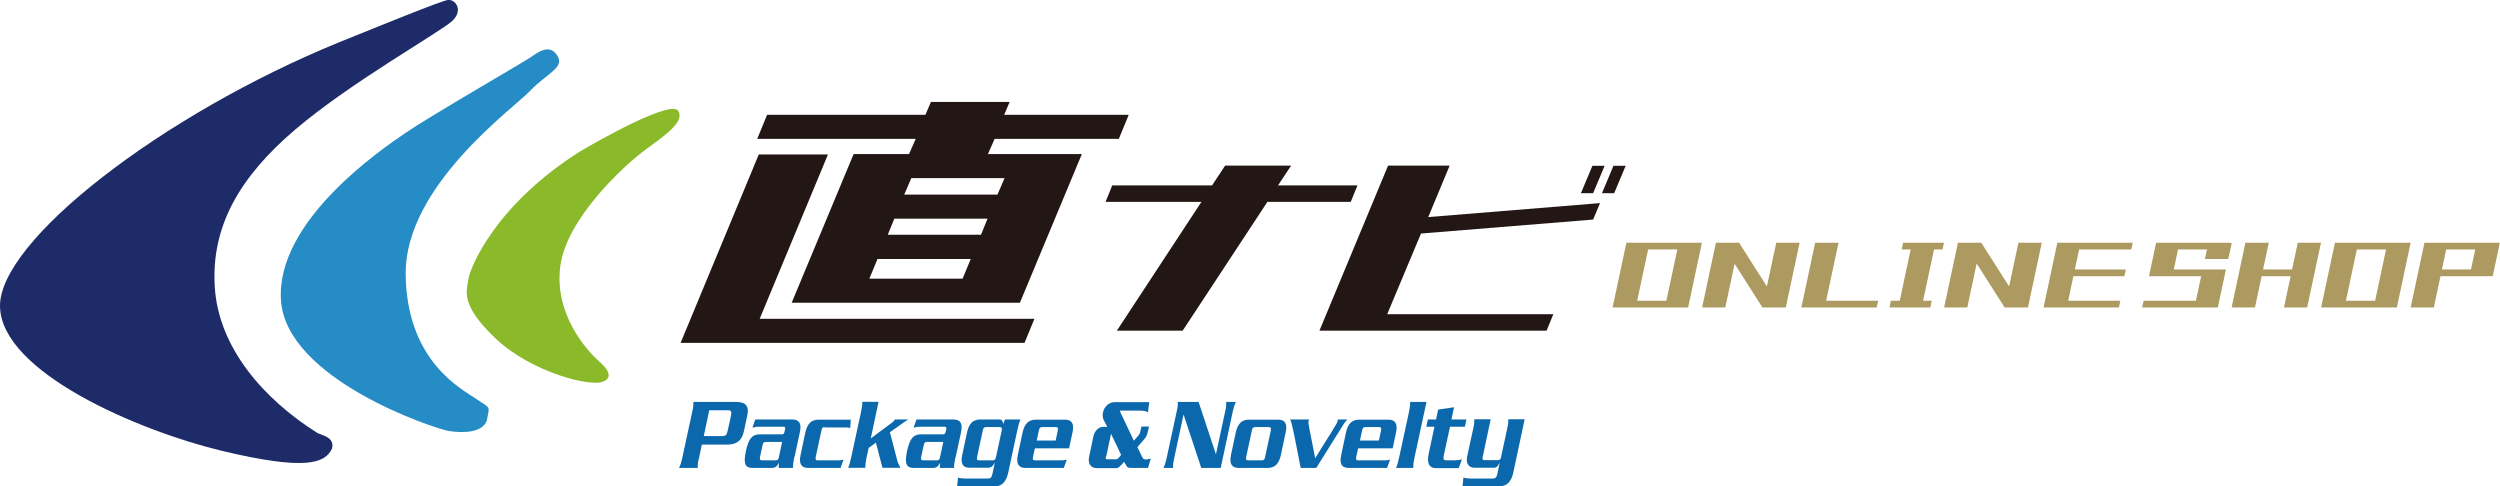 <?xml version="1.0" encoding="UTF-8"?>
<svg id="_レイヤー_2" data-name="レイヤー 2" xmlns="http://www.w3.org/2000/svg" viewBox="0 0 141.31 27.49">
  <defs>
    <style>
      .cls-1 {
        fill: #258cc5;
      }

      .cls-2 {
        fill: #8aba29;
      }

      .cls-3 {
        fill: #221714;
      }

      .cls-4 {
        fill: #1d2c69;
      }

      .cls-5 {
        fill: #ad9a60;
      }

      .cls-6 {
        fill: #0c68ac;
      }
    </style>
  </defs>
  <g id="_レイヤー_1-2" data-name="レイヤー 1">
    <g>
      <g>
        <path class="cls-5" d="m91.15,17.38l.78-3.66h1.31l-.78,3.66h-1.32Zm.11,0l.08-.38h4.15l-.08.38h-4.16Zm.67-3.28l.08-.38h4.18l-.08.38h-4.18Zm2.18,3.28l.78-3.66h1.31l-.78,3.66h-1.32Z"/>
        <path class="cls-5" d="m96.21,17.38l.78-3.66h1.31l-.78,3.66h-1.32Zm3.41,0l-2.33-3.66h1.01l2.33,3.66h-1.01Zm0,0l.78-3.66h1.32l-.78,3.66h-1.32Z"/>
        <path class="cls-5" d="m101.82,17.38l.78-3.66h1.32l-.78,3.66h-1.32Zm.11,0l.08-.38h4.15l-.08.38h-4.16Z"/>
        <path class="cls-5" d="m106.8,17.38l.08-.38h2.31l-.08.38h-2.31Zm.5,0l.78-3.66h1.32l-.78,3.66h-1.31Zm.19-3.28l.08-.38h2.31l-.08.38h-2.31Z"/>
        <path class="cls-5" d="m109.89,17.38l.78-3.66h1.31l-.78,3.66h-1.32Zm3.42,0l-2.33-3.66h1.01l2.33,3.66h-1.01Zm0,0l.78-3.66h1.32l-.78,3.66h-1.32Z"/>
        <path class="cls-5" d="m115.51,17.38l.78-3.66h1.31l-.78,3.66h-1.32Zm.11,0l.08-.38h4.15l-.08.38h-4.16Zm.38-1.77l.08-.38h4.08l-.08.38h-4.08Zm.29-1.51l.08-.38h4.18l-.08.38h-4.18Z"/>
        <path class="cls-5" d="m121.08,17.38l.09-.38h4.27l-.08.38h-4.28Zm.39-1.77l.4-1.88h1.32l-.4,1.88h-1.32Zm.09,0l.08-.38h4.08l-.08.38h-4.08Zm.32-1.51l.08-.38h4.08l-.08.38h-4.08Zm2.16,3.28l.46-2.15h1.32l-.46,2.15h-1.32Zm.59-2.74l.2-.91h1.32l-.2.91h-1.32Z"/>
        <path class="cls-5" d="m126.14,17.38l.78-3.66h1.32l-.78,3.66h-1.32Zm.48-1.77l.08-.38h4.08l-.08.38h-4.08Zm2.48,1.77l.78-3.66h1.31l-.78,3.66h-1.32Z"/>
        <path class="cls-5" d="m131.2,17.38l.78-3.66h1.32l-.78,3.66h-1.32Zm.11,0l.08-.38h4.15l-.08.38h-4.16Zm.67-3.28l.08-.38h4.18l-.08.38h-4.18Zm2.19,3.28l.78-3.66h1.31l-.78,3.66h-1.32Z"/>
        <path class="cls-5" d="m136.26,17.38l.78-3.66h1.31l-.78,3.66h-1.32Zm.48-1.77l.08-.38h4.08l-.08.38h-4.08Zm.32-1.51l.08-.38h4.08l-.08.38h-4.08Zm2.53,1.51l.4-1.89h1.31l-.4,1.89h-1.32Z"/>
      </g>
      <g>
        <path class="cls-6" d="m39.49,25.95c-.04.17-.06.33-.05.5h-1.06c.09-.17.13-.33.17-.5l.59-2.73c.04-.17.06-.33.05-.5h2.44c.52,0,.72.23.61.76l-.19.89c-.11.53-.41.76-.94.76h-1.44l-.17.82Zm.28-1.3h1.05c.2,0,.26-.06.32-.34l.17-.78c.06-.27.02-.34-.17-.34h-1.05l-.31,1.46Z"/>
        <path class="cls-6" d="m44.9,25.83c-.07.33-.08.49-.08.62h-.81l.02-.29h0c-.12.22-.22.29-.4.29h-1.08c-.41,0-.55-.2-.39-.95.16-.75.38-.95.8-.95h1.23c.08,0,.13-.03.15-.13l.04-.17c.02-.09-.02-.13-.1-.13h-1.32c-.15,0-.24,0-.43.06l.16-.47h2.09c.4,0,.54.23.43.73l-.3,1.39Zm-1.61-.85c-.12,0-.16.05-.19.2l-.14.64c-.03.15,0,.2.11.2h.77c.12,0,.16-.05.19-.2l.18-.84h-.92Z"/>
        <path class="cls-6" d="m46.62,24.14c-.12,0-.16.05-.19.2l-.32,1.48c-.03.15,0,.2.11.2h1.18c.08,0,.17-.01.28-.04l-.17.47h-1.82c-.4,0-.54-.23-.44-.73l.27-1.27c.11-.51.35-.73.75-.73h1.82l-.03.47c-.1-.02-.19-.03-.27-.03h-1.18Z"/>
        <path class="cls-6" d="m51.34,23.71c-.09.05-.17.1-1.04.72l.42,1.61c.02.09.1.27.18.4h-1.02l-.37-1.42-.41.3-.11.5c-.07.33-.08.49-.08.62h-.97c.06-.13.11-.29.18-.62l.54-2.49c.07-.33.09-.49.08-.62h.92l-.44,2.07,1.21-.9c.08-.06.12-.1.15-.17h.77Z"/>
        <path class="cls-6" d="m54.01,25.83c-.07.33-.09.49-.08.62h-.81l.02-.29h0c-.12.22-.22.29-.4.29h-1.08c-.41,0-.55-.2-.39-.95.16-.75.38-.95.8-.95h1.23c.08,0,.13-.03.15-.13l.04-.17c.02-.09-.02-.13-.1-.13h-1.32c-.15,0-.24,0-.43.06l.16-.47h2.09c.4,0,.54.23.43.73l-.3,1.39Zm-1.61-.85c-.12,0-.16.05-.19.2l-.14.64c-.03.15,0,.2.11.2h.77c.12,0,.16-.05.19-.2l.18-.84h-.92Z"/>
        <path class="cls-6" d="m54.14,26.99c.08.04.27.06.52.06h1.17c.16,0,.22-.05.27-.28l.13-.61h-.01c-.03.06-.09.15-.14.2-.06.05-.1.08-.28.08h-.98c-.4,0-.54-.23-.43-.73l.27-1.27c.11-.51.35-.73.75-.73h1.09c.13,0,.19.11.2.26h0l.11-.26h.87c-.06.13-.11.29-.18.62l-.51,2.38c-.11.54-.39.78-.74.78h-2.15l.05-.5Zm1.97-.97c.12,0,.16-.05.19-.2l.32-1.48c.03-.15,0-.2-.11-.2h-.77c-.12,0-.16.05-.19.2l-.32,1.48c-.03.15,0,.2.11.2h.77Z"/>
        <path class="cls-6" d="m58.5,25.33l-.11.49c-.03.15,0,.2.11.2h1.52c.08,0,.17-.01.28-.04l-.17.47h-2.16c-.4,0-.54-.23-.44-.73l.27-1.27c.11-.51.35-.73.75-.73h1.64c.4,0,.54.23.43.73l-.19.89h-1.95Zm1.17-.43l.12-.56c.03-.15,0-.2-.11-.2h-.77c-.12,0-.16.05-.19.2l-.12.56h1.07Z"/>
        <path class="cls-6" d="m64.95,24.09l-.07.31c-.05.23-.1.31-.24.47l-.35.4.25.52c.07.16.12.18.25.18.09,0,.18-.04.26-.05l-.16.53h-.91c-.2,0-.26-.02-.31-.12l-.13-.23c-.27.32-.35.36-.42.36h-1.12c-.35,0-.52-.25-.44-.64l.25-1.18c.06-.27.29-.51.52-.51h.26c-.11-.26-.32-.44-.25-.8.08-.38.36-.6.68-.6h1.94l-.07.57c-.13-.08-.34-.09-.48-.09h-1.07s-.03,0-.04.03c0,.02.09.19.17.36l.62,1.31.27-.31c.05-.06.08-.12.12-.32l.04-.17h.41Zm-2.44,1.71c-.03.13,0,.16.06.16h.53c.06,0,.1-.03.27-.25l-.57-1.19h0l-.27,1.27Z"/>
        <path class="cls-6" d="m67.9,26.45l-1-3.02h0l-.54,2.52c-.04.17-.06.33-.05.5h-.55c.09-.17.13-.33.17-.5l.59-2.73c.04-.17.06-.33.05-.5h1.18l.98,2.96h0l.53-2.46c.04-.17.06-.33.05-.5h.55c-.09.17-.13.33-.17.5l-.69,3.23h-1.09Z"/>
        <path class="cls-6" d="m70.02,26.45c-.4,0-.54-.23-.44-.73l.27-1.27c.11-.51.35-.73.75-.73h1.64c.4,0,.54.23.43.73l-.27,1.27c-.11.51-.35.73-.75.73h-1.64Zm1.3-.43c.12,0,.16-.05.19-.2l.32-1.48c.03-.15,0-.2-.11-.2h-.77c-.12,0-.16.05-.19.2l-.32,1.48c-.03.15,0,.2.11.2h.77Z"/>
        <path class="cls-6" d="m73.52,26.45l-.17-.87c-.14-.71-.34-1.79-.43-1.87h1.07s-.01.04-.02.08c-.04.16.04.38.37,2.11.74-1.21,1.25-1.96,1.27-2.1,0-.03,0-.06.01-.09h.54c-.09.09-.18.2-.39.55l-1.37,2.19h-.87Z"/>
        <path class="cls-6" d="m76.77,25.33l-.11.49c-.03.15,0,.2.11.2h1.52c.08,0,.17-.01.28-.04l-.17.47h-2.16c-.4,0-.54-.23-.43-.73l.27-1.27c.11-.51.35-.73.75-.73h1.64c.4,0,.54.23.44.73l-.19.89h-1.95Zm1.17-.43l.12-.56c.03-.15,0-.2-.11-.2h-.77c-.12,0-.16.05-.19.2l-.12.56h1.07Z"/>
        <path class="cls-6" d="m79.96,25.83c-.07.33-.08.49-.08.62h-.97c.06-.13.11-.29.18-.62l.54-2.49c.07-.33.08-.49.08-.62h.92l-.67,3.11Z"/>
        <path class="cls-6" d="m82.81,24.12h-.85l-.35,1.62c-.05.23,0,.28.16.28h.36c.25,0,.45-.03.51-.06l-.19.5h-1.29c-.35,0-.52-.24-.41-.78l.33-1.56h-.46l.09-.41h.46l.12-.56.9-.13-.15.69h.85l-.09.41Z"/>
        <path class="cls-6" d="m82.67,27.49l.05-.5c.08.04.27.06.52.06h1.12c.16,0,.23-.05.28-.28l.13-.62h0c-.05.1-.1.18-.15.22-.06.05-.12.07-.2.07h-1.06c-.35,0-.51-.25-.43-.64l.38-1.75c.02-.08.03-.22.02-.35h.93l-.46,2.16c-.02.09.02.15.1.15h.76c.1,0,.16-.05.18-.15l.39-1.81c.02-.08.03-.22.02-.35h.93l-.64,3c-.11.54-.39.78-.74.78h-2.11Z"/>
      </g>
      <path class="cls-3" d="m58.47,18.02l-.56,1.36h-19.44l4.42-10.65h3.91l-3.86,9.29h15.53Zm-15.67-10.17l.56-1.36h8.95l.31-.73h4.45l-.31.73h7.04l-.56,1.36h-7.02l-.38.86h5.31l-3.5,8.4h-12.9l3.5-8.4h3.13l.38-.86h-8.97Zm6.34,7.9h5.27l.46-1.11h-5.27l-.46,1.11Zm1.04-2.48h5.27l.37-.91h-5.27l-.37.91Zm.93-2.27h5.27l.4-.93h-5.27l-.4.93Z"/>
      <g>
        <path class="cls-3" d="m62.49,11.41l.38-.93h5.64l.74-1.12h3.73l-.74,1.12h4.49l-.38.93h-4.71l-4.79,7.28h-3.72l4.78-7.28h-5.43Z"/>
        <path class="cls-3" d="m74.58,18.69l3.88-9.33h3.48l-1.21,2.91,9.71-.79-.39.93-9.73.79-1.91,4.56h9.39l-.38.93h-12.86Zm15.47-7.77h-.69l.65-1.55h.69l-.65,1.55Zm1.18,0h-.68l.65-1.55h.69l-.65,1.55Z"/>
      </g>
      <path class="cls-2" d="m34.17,21.53c-.63.43-4.15-.49-6.15-2.39-2-1.9-1.65-2.65-1.55-3.34.1-.69,1.54-4.23,6.33-7.25,1.19-.7,5.15-2.92,5.54-2.28.38.64-.81,1.42-1.96,2.27-1.14.86-4.36,3.82-4.71,6.51-.35,2.68,1.46,4.73,2.21,5.39.75.66.55.96.29,1.1"/>
      <path class="cls-1" d="m27.52,23.76c-.23.71-1.38.73-2.16.6-.79-.13-9.2-2.91-9.48-7.4-.28-4.48,5.68-8.52,7.06-9.46,1.37-.94,6.63-3.97,7.05-4.26.42-.29,1.07-.79,1.51-.1.44.69-.58.99-1.53,1.99-.95,1-7.08,5.38-7.04,10.36.05,4.98,3.23,6.53,4.02,7.08.8.55.73.34.57,1.18"/>
      <path class="cls-4" d="m18.77,25.35c-.39.84-1.49,1.27-6.24.13C7.79,24.34.08,21.03,0,17.33-.07,13.62,9.15,6.48,19.19,2.38,21.7,1.37,24.88.07,25.31,0c.43-.06.89.57.27,1.17-.62.6-5.73,3.46-8.89,6.15-3.16,2.69-4.76,5.49-4.55,8.89.2,3.4,2.72,6.33,5.81,8.27.36.16.96.26.82.87"/>
    </g>
  </g>
</svg>
